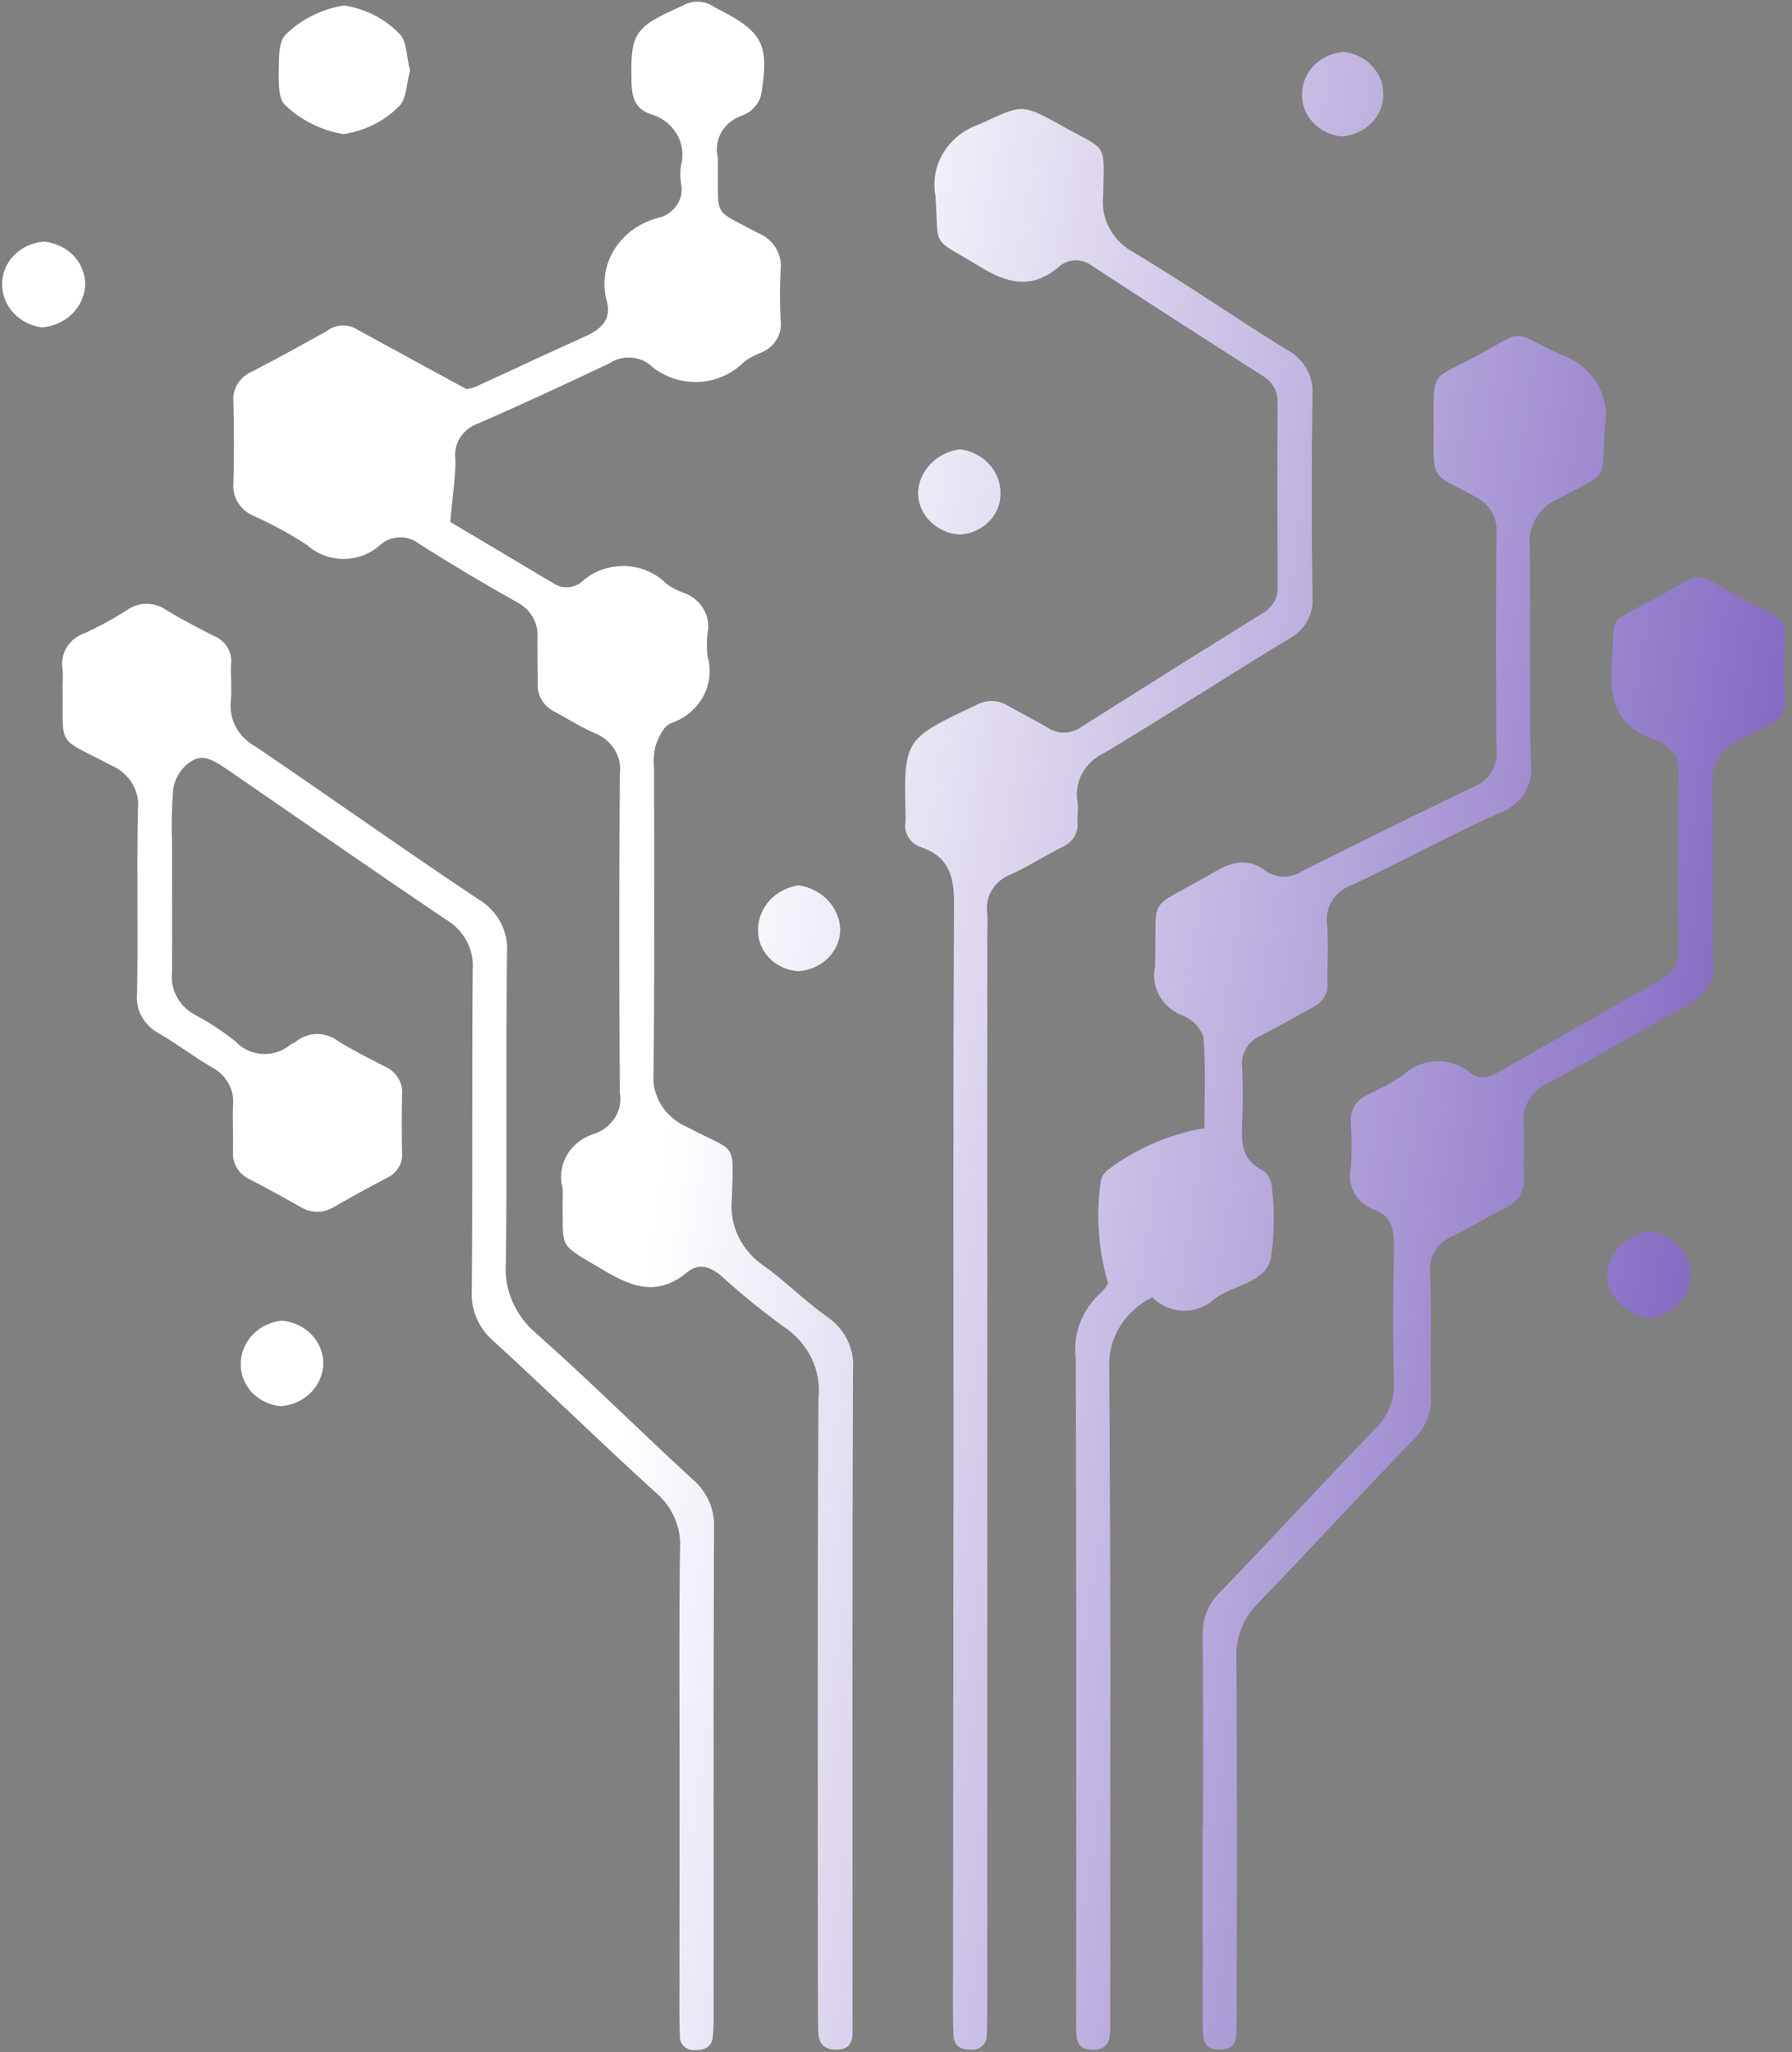 <svg width="124" height="142" viewBox="0 0 124 142" fill="none" xmlns="http://www.w3.org/2000/svg">
<rect x="0" y="0" width="124" height="142" fill="#808080" stroke="none"/>
<path d="M31.154 36.117C33.366 37.435 35.856 38.91 38.337 40.392C38.633 40.579 38.989 40.666 39.345 40.636C39.701 40.606 40.035 40.462 40.292 40.229C40.685 39.877 41.15 39.603 41.657 39.422C42.165 39.24 42.706 39.156 43.249 39.172C43.792 39.189 44.325 39.307 44.819 39.519C45.313 39.731 45.757 40.034 46.126 40.408C46.46 40.653 46.831 40.85 47.227 40.993C47.832 41.19 48.341 41.586 48.66 42.108C48.978 42.63 49.083 43.242 48.957 43.832C48.895 44.36 48.895 44.892 48.957 45.42C49.234 46.35 49.126 47.343 48.656 48.202C48.186 49.06 47.388 49.72 46.422 50.049C45.922 50.235 45.578 51.022 45.365 51.595C45.238 52.112 45.203 52.645 45.261 53.172C45.261 60.199 45.302 67.204 45.224 74.219C45.148 74.997 45.33 75.777 45.746 76.454C46.162 77.13 46.792 77.668 47.547 77.994C51.04 79.846 50.753 78.865 50.642 82.997C50.55 83.88 50.706 84.77 51.095 85.578C51.484 86.386 52.093 87.084 52.86 87.601C54.357 88.675 55.671 90.013 57.182 91.087C57.805 91.501 58.302 92.06 58.625 92.709C58.948 93.357 59.087 94.074 59.026 94.788C58.966 108.82 58.993 122.854 58.993 136.885V140.654C58.993 141.326 58.781 141.818 57.937 141.846C57.039 141.874 56.655 141.43 56.626 140.654C56.602 139.994 56.593 139.33 56.593 138.667C56.593 124.703 56.554 110.737 56.635 96.773C56.74 95.827 56.576 94.872 56.16 94.005C55.744 93.138 55.091 92.39 54.267 91.837C52.76 90.75 51.32 89.581 49.957 88.338C49.191 87.677 48.373 87.354 47.535 88.056C45.593 89.659 43.881 89.158 41.896 87.978C38.553 85.991 38.987 86.572 38.927 83.2C38.947 82.869 38.947 82.538 38.927 82.207C38.717 81.43 38.832 80.607 39.249 79.907C39.666 79.207 40.353 78.685 41.169 78.447C41.761 78.234 42.256 77.835 42.57 77.318C42.884 76.801 42.998 76.197 42.893 75.61C42.833 68.263 42.833 60.917 42.893 53.571C42.972 52.984 42.844 52.389 42.529 51.877C42.214 51.365 41.729 50.964 41.148 50.735C40.196 50.319 39.316 49.757 38.403 49.265C38.024 49.085 37.709 48.805 37.497 48.46C37.284 48.114 37.183 47.718 37.206 47.32C37.206 46.261 37.182 45.204 37.188 44.141C37.23 43.647 37.12 43.151 36.87 42.715C36.62 42.278 36.241 41.918 35.778 41.679C33.483 40.392 31.23 39.048 29.02 37.648C28.644 37.342 28.161 37.176 27.663 37.185C27.166 37.193 26.689 37.374 26.326 37.693C25.649 38.322 24.737 38.677 23.785 38.68C22.833 38.683 21.918 38.335 21.237 37.71C20.082 36.958 18.865 36.294 17.598 35.723C17.144 35.541 16.761 35.231 16.502 34.837C16.242 34.442 16.119 33.982 16.149 33.519C16.206 31.6 16.197 29.68 16.149 27.757C16.116 27.327 16.226 26.897 16.463 26.528C16.701 26.159 17.054 25.867 17.475 25.694C19.205 24.809 20.896 23.862 22.59 22.926C22.857 22.71 23.186 22.575 23.536 22.536C23.885 22.498 24.239 22.559 24.551 22.712C27.029 24.078 29.525 25.422 32.276 26.928C32.501 26.903 32.72 26.845 32.926 26.757C35.461 25.604 37.963 24.41 40.507 23.277C41.579 22.799 42.267 22.139 42.025 20.978C41.834 20.362 41.778 19.716 41.86 19.08C41.942 18.443 42.161 17.829 42.504 17.274C42.846 16.72 43.305 16.236 43.853 15.853C44.4 15.469 45.025 15.194 45.688 15.044C46.199 14.884 46.627 14.551 46.891 14.111C47.155 13.67 47.235 13.153 47.116 12.661C47.061 12.265 47.061 11.864 47.116 11.469C47.329 10.726 47.224 9.934 46.823 9.263C46.422 8.592 45.757 8.096 44.97 7.88C43.976 7.528 43.737 6.778 43.704 5.816C43.608 2.266 43.83 1.912 47.23 0.397C47.556 0.203 47.937 0.105 48.323 0.118C48.709 0.131 49.081 0.254 49.391 0.47C49.449 0.508 49.51 0.542 49.574 0.572C52.776 2.177 53.225 3.059 52.696 6.401C52.641 6.762 52.483 7.102 52.238 7.386C51.993 7.669 51.672 7.884 51.307 8.009C50.71 8.22 50.215 8.628 49.914 9.156C49.614 9.685 49.528 10.298 49.672 10.882C49.685 11.08 49.685 11.279 49.672 11.477C49.723 15.098 49.25 14.417 52.417 16.107C52.937 16.312 53.373 16.669 53.661 17.124C53.949 17.579 54.074 18.109 54.019 18.636C53.953 19.827 53.953 21.021 54.019 22.212C54.074 22.675 53.966 23.142 53.711 23.542C53.456 23.942 53.067 24.252 52.606 24.424C52.215 24.58 51.846 24.78 51.507 25.02C51.097 25.448 50.599 25.794 50.042 26.036C49.486 26.279 48.883 26.414 48.27 26.433C47.657 26.451 47.047 26.354 46.475 26.145C45.903 25.936 45.382 25.622 44.943 25.219C44.557 24.925 44.079 24.757 43.582 24.742C43.085 24.726 42.596 24.863 42.19 25.132C39.178 26.557 36.155 27.971 33.093 29.303C32.57 29.487 32.129 29.832 31.842 30.282C31.555 30.732 31.439 31.26 31.513 31.779C31.531 33.041 31.309 34.329 31.154 36.117Z" fill="url(#paint0_linear_1330_1489)"/>
<path d="M76.664 88.773C76.014 86.535 75.839 84.198 76.149 81.896C76.162 81.703 76.219 81.516 76.318 81.347C76.416 81.178 76.553 81.031 76.718 80.917C78.643 79.471 80.918 78.493 83.342 78.07C83.342 75.979 83.441 73.874 83.276 71.785C83.17 71.452 82.987 71.145 82.741 70.886C82.495 70.627 82.191 70.421 81.851 70.284C81.166 70.027 80.598 69.553 80.245 68.945C79.893 68.336 79.778 67.631 79.921 66.951C80.097 61.653 79.148 63.187 83.946 60.393C85.201 59.665 86.305 59.308 87.577 60.27C87.945 60.529 88.392 60.669 88.852 60.669C89.312 60.669 89.759 60.529 90.127 60.27C94.039 58.319 97.954 56.377 101.896 54.482C102.417 54.289 102.858 53.944 103.156 53.499C103.454 53.053 103.592 52.53 103.552 52.006C103.508 46.973 103.508 41.945 103.552 36.923C103.602 36.399 103.483 35.873 103.212 35.413C102.94 34.952 102.528 34.579 102.028 34.34C98.948 32.676 99.206 33.359 99.206 29.534C99.206 25.531 98.966 26.355 102.199 24.618C105.734 22.715 104.342 22.872 108.005 24.534C109.049 24.894 109.925 25.586 110.482 26.489C111.038 27.393 111.24 28.451 111.052 29.48C110.783 33.32 111.537 32.572 107.868 34.489C107.203 34.776 106.652 35.252 106.292 35.849C105.931 36.446 105.78 37.135 105.859 37.817C105.937 42.784 105.82 47.75 105.928 52.714C106.05 53.455 105.898 54.212 105.499 54.86C105.099 55.508 104.475 56.009 103.731 56.278C100.304 57.799 97.023 59.615 93.629 61.211C93.033 61.407 92.527 61.792 92.199 62.3C91.872 62.807 91.742 63.406 91.833 63.994C91.944 65.306 91.833 66.639 91.866 67.968C91.899 68.331 91.813 68.695 91.622 69.011C91.43 69.328 91.141 69.583 90.792 69.742C89.627 70.355 88.499 71.035 87.323 71.625C86.874 71.808 86.5 72.12 86.253 72.516C86.007 72.912 85.901 73.372 85.952 73.829C86.024 75.147 86.006 76.474 85.952 77.803C85.898 79.133 85.931 80.299 87.415 81.013C87.598 81.155 87.747 81.333 87.85 81.534C87.953 81.734 88.009 81.954 88.014 82.177C88.216 83.82 88.189 85.481 87.933 87.118C87.511 88.804 85.329 88.917 84.042 89.886C83.759 90.156 83.42 90.368 83.046 90.509C82.672 90.65 82.271 90.717 81.869 90.707C81.466 90.696 81.07 90.608 80.705 90.447C80.34 90.287 80.014 90.058 79.747 89.774C78.821 90.227 78.05 90.915 77.52 91.76C76.991 92.605 76.725 93.573 76.754 94.552C76.859 109.244 76.826 123.936 76.826 138.625C76.826 139.221 76.826 139.817 76.826 140.413C76.826 141.208 76.646 141.877 75.559 141.849C74.563 141.824 74.473 141.191 74.47 140.48V138.892C74.47 123.939 74.494 108.986 74.44 94.035C74.328 93.186 74.433 92.324 74.745 91.52C75.057 90.716 75.568 89.994 76.236 89.412C76.419 89.222 76.571 89.008 76.688 88.776L76.664 88.773Z" fill="url(#paint1_linear_1330_1489)"/>
<path d="M65.979 100.686C65.979 87.97 65.946 75.257 66.018 62.558C66.018 60.723 65.718 59.309 63.719 58.623C63.349 58.495 63.041 58.248 62.847 57.925C62.654 57.603 62.588 57.227 62.662 56.864V56.453C62.54 51.138 62.549 51.152 67.55 48.794C67.877 48.603 68.255 48.505 68.64 48.51C69.025 48.516 69.4 48.625 69.72 48.825C70.618 49.342 71.552 49.806 72.45 50.329C72.787 50.568 73.198 50.697 73.62 50.697C74.043 50.697 74.454 50.568 74.791 50.329C78.991 47.666 83.204 45.023 87.431 42.4C87.756 42.203 88.019 41.927 88.19 41.601C88.361 41.276 88.435 40.912 88.403 40.55C88.388 36.311 88.388 32.073 88.403 27.834C88.419 27.471 88.331 27.11 88.149 26.789C87.966 26.469 87.695 26.2 87.365 26.01C83.417 23.48 79.46 20.951 75.539 18.379C75.207 18.126 74.786 17.998 74.359 18.02C73.931 18.042 73.528 18.213 73.228 18.5C71.346 20.071 69.666 19.596 67.772 18.432C64.341 16.335 64.991 17.333 64.728 13.533C64.536 12.507 64.736 11.451 65.29 10.55C65.846 9.648 66.721 8.959 67.763 8.603C70.66 7.29 70.588 7.088 73.378 8.651C76.715 10.52 76.401 9.733 76.335 13.581C76.251 14.36 76.411 15.145 76.795 15.841C77.179 16.536 77.77 17.111 78.496 17.496C82.052 19.627 85.464 21.979 88.972 24.163C89.556 24.458 90.038 24.901 90.365 25.442C90.691 25.983 90.847 26.6 90.816 27.221C90.75 31.919 90.75 36.621 90.816 41.326C90.863 41.913 90.729 42.501 90.43 43.019C90.13 43.537 89.678 43.963 89.128 44.246C84.869 46.829 80.705 49.536 76.437 52.094C75.773 52.395 75.231 52.891 74.893 53.506C74.555 54.122 74.438 54.823 74.56 55.506C74.629 55.961 74.539 56.434 74.56 56.897C74.598 57.261 74.511 57.627 74.311 57.941C74.112 58.255 73.811 58.501 73.453 58.643C72.279 59.239 71.166 59.95 69.969 60.504C69.409 60.713 68.941 61.095 68.641 61.586C68.341 62.076 68.227 62.648 68.316 63.208C68.367 63.803 68.316 64.399 68.316 64.995V138.682C68.316 139.41 68.316 140.138 68.272 140.869C68.28 141.002 68.257 141.135 68.206 141.259C68.154 141.383 68.075 141.496 67.973 141.588C67.871 141.681 67.749 141.752 67.615 141.796C67.481 141.84 67.338 141.857 67.197 141.844C66.425 141.867 66 141.546 65.973 140.81C65.952 140.214 65.943 139.618 65.943 139.022L65.979 100.686Z" fill="url(#paint2_linear_1330_1489)"/>
<path d="M47.026 123.243C47.026 117.88 46.981 112.514 47.056 107.163C47.102 106.445 46.977 105.727 46.69 105.06C46.403 104.393 45.961 103.795 45.397 103.309C41.596 99.86 37.953 96.282 34.164 92.822C33.651 92.382 33.248 91.84 32.986 91.236C32.724 90.632 32.609 89.98 32.649 89.328C32.709 81.916 32.649 74.504 32.709 67.093C32.762 66.409 32.617 65.725 32.288 65.114C31.959 64.502 31.459 63.986 30.841 63.621C25.75 60.203 20.731 56.684 15.681 53.221C14.322 52.291 13.78 52.196 12.886 52.94C12.398 53.383 12.082 53.965 11.988 54.596C11.884 55.785 11.855 56.979 11.901 58.171C11.901 61.218 11.928 64.259 11.901 67.309C11.837 67.901 11.96 68.498 12.257 69.025C12.553 69.552 13.008 69.984 13.565 70.269C14.542 70.795 15.465 71.406 16.322 72.093C16.554 72.341 16.837 72.544 17.153 72.689C17.47 72.834 17.814 72.918 18.166 72.936C18.517 72.955 18.869 72.908 19.201 72.797C19.533 72.686 19.838 72.515 20.099 72.292C20.207 72.211 20.353 72.177 20.464 72.093C20.86 71.759 21.369 71.569 21.9 71.557C22.431 71.546 22.95 71.713 23.362 72.028C24.385 72.669 25.535 73.245 26.654 73.816C27.035 73.991 27.351 74.27 27.559 74.617C27.767 74.963 27.859 75.362 27.821 75.758C27.79 77.083 27.79 78.408 27.821 79.733C27.86 80.096 27.78 80.462 27.591 80.782C27.402 81.101 27.114 81.359 26.765 81.52C25.536 82.159 24.321 82.826 23.122 83.521C22.771 83.743 22.357 83.86 21.934 83.857C21.51 83.853 21.098 83.729 20.752 83.502C19.608 82.855 18.453 82.22 17.285 81.616C16.906 81.438 16.593 81.157 16.385 80.81C16.178 80.462 16.087 80.064 16.124 79.668C16.148 78.611 16.085 77.551 16.124 76.489C16.179 75.961 16.068 75.43 15.805 74.962C15.543 74.493 15.139 74.106 14.646 73.85C13.379 73.124 12.251 72.231 10.985 71.508C10.47 71.228 10.054 70.813 9.788 70.314C9.522 69.814 9.418 69.252 9.488 68.698C9.557 64.465 9.455 60.226 9.545 55.993C9.611 55.376 9.472 54.755 9.147 54.215C8.821 53.675 8.326 53.244 7.728 52.98C3.789 50.911 4.409 51.841 4.331 47.51C4.331 47.114 4.37 46.715 4.331 46.318C4.235 45.794 4.338 45.256 4.622 44.796C4.906 44.336 5.353 43.984 5.884 43.803C6.896 43.342 7.87 42.81 8.797 42.212C9.19 41.932 9.67 41.782 10.163 41.785C10.656 41.788 11.134 41.944 11.524 42.228C12.58 42.869 13.694 43.457 14.816 44.016C15.203 44.178 15.525 44.45 15.736 44.795C15.947 45.139 16.035 45.538 15.989 45.933C15.947 46.793 16.049 47.659 15.972 48.516C15.902 49.139 16.026 49.767 16.328 50.325C16.63 50.883 17.098 51.347 17.675 51.661C22.811 55.138 27.851 58.736 33.017 62.176C33.698 62.567 34.251 63.125 34.615 63.791C34.98 64.457 35.141 65.205 35.083 65.951C34.987 73.105 35.107 80.255 35.002 87.395C34.936 88.307 35.092 89.222 35.458 90.069C35.824 90.916 36.391 91.674 37.115 92.285C40.791 95.557 44.281 99.017 47.891 102.345C48.385 102.758 48.776 103.268 49.039 103.839C49.301 104.409 49.427 105.027 49.408 105.648C49.366 116.972 49.387 128.283 49.384 139.599C49.389 140.063 49.367 140.528 49.318 140.99C49.243 141.634 48.8 141.876 48.148 141.87C48.008 141.889 47.865 141.878 47.73 141.839C47.595 141.8 47.47 141.734 47.365 141.645C47.26 141.556 47.177 141.447 47.122 141.324C47.067 141.202 47.041 141.07 47.047 140.937C47.02 140.408 47.014 139.88 47.014 139.349C47.018 133.973 47.022 128.604 47.026 123.243Z" fill="url(#paint3_linear_1330_1489)"/>
<path d="M83.245 126.457C83.245 122.022 83.274 117.587 83.224 113.146C83.204 112.59 83.305 112.036 83.52 111.518C83.735 111 84.06 110.529 84.475 110.133C88.067 106.411 91.562 102.602 95.151 98.889C95.59 98.467 95.931 97.965 96.155 97.414C96.379 96.863 96.481 96.275 96.453 95.685C96.379 92.506 96.402 89.327 96.453 86.148C96.453 85.072 96.292 84.161 95.109 83.72C94.513 83.505 94.019 83.096 93.72 82.566C93.42 82.037 93.334 81.423 93.478 80.839C93.548 79.78 93.548 78.718 93.478 77.66C93.438 77.263 93.532 76.864 93.747 76.52C93.962 76.176 94.287 75.904 94.675 75.743C95.494 75.362 96.284 74.928 97.04 74.444C97.645 73.839 98.479 73.48 99.363 73.445C100.246 73.411 101.109 73.703 101.766 74.259C102.386 74.767 103.065 74.54 103.715 74.177C107.44 72.049 111.171 69.929 114.906 67.819C115.307 67.613 115.637 67.303 115.857 66.927C116.076 66.55 116.176 66.123 116.145 65.694C116.125 61.589 116.125 57.483 116.145 53.378C116.173 52.947 116.06 52.518 115.821 52.149C115.582 51.78 115.228 51.489 114.807 51.315C114.749 51.278 114.688 51.245 114.625 51.216C111.88 50.353 111.332 48.476 111.524 45.954C111.772 42.441 111.174 43.214 114.314 41.539C118.327 39.391 116.771 39.408 120.821 41.567C123.907 43.214 123.515 42.41 123.473 46.019C123.443 50.126 124.203 49.173 120.375 51.219C119.772 51.477 119.269 51.902 118.932 52.438C118.596 52.973 118.443 53.593 118.495 54.212C118.564 58.316 118.465 62.423 118.549 66.529C118.623 67.144 118.491 67.766 118.173 68.308C117.854 68.851 117.365 69.287 116.771 69.556C113.532 71.285 110.401 73.194 107.169 74.933C106.592 75.178 106.113 75.588 105.8 76.105C105.487 76.622 105.356 77.218 105.427 77.809C105.499 79.001 105.391 80.192 105.448 81.384C105.515 81.845 105.42 82.314 105.177 82.72C104.935 83.126 104.558 83.446 104.104 83.633C102.907 84.195 101.817 84.937 100.623 85.493C100.073 85.703 99.612 86.077 99.311 86.558C99.011 87.039 98.888 87.599 98.962 88.152C99.072 90.994 98.962 93.841 99.016 96.694C99.043 97.217 98.957 97.74 98.761 98.23C98.566 98.72 98.265 99.168 97.878 99.544C94.238 103.319 90.695 107.176 87.055 110.945C86.551 111.445 86.159 112.035 85.902 112.68C85.645 113.325 85.528 114.012 85.558 114.7C85.609 122.851 85.582 131.002 85.582 139.126C85.582 139.721 85.582 140.317 85.537 140.913C85.498 141.56 85.088 141.832 84.421 141.838C83.753 141.844 83.328 141.596 83.268 140.947C83.221 140.416 83.221 139.884 83.221 139.353V126.438L83.245 126.457Z" fill="url(#paint4_linear_1330_1489)"/>
<path d="M28.374 4.877C28.117 5.76 28.15 6.921 27.554 7.407C26.546 8.413 25.208 9.073 23.753 9.282C22.24 9.023 20.849 8.333 19.769 7.306C19.251 6.896 19.284 5.721 19.284 4.922C19.302 4.034 19.257 2.814 19.817 2.348C20.888 1.31 22.284 0.621 23.801 0.38C25.254 0.598 26.587 1.269 27.584 2.286C28.171 2.781 28.12 3.947 28.374 4.877Z" fill="url(#paint5_linear_1330_1489)"/>
<path d="M5.892 19.748C5.855 20.492 5.53 21.197 4.979 21.732C4.429 22.268 3.689 22.596 2.899 22.657C2.141 22.558 1.446 22.206 0.941 21.666C0.437 21.125 0.155 20.433 0.148 19.714C0.131 18.963 0.421 18.235 0.958 17.678C1.495 17.121 2.239 16.779 3.037 16.721C3.832 16.792 4.57 17.144 5.1 17.706C5.63 18.268 5.913 18.998 5.892 19.748Z" fill="url(#paint6_linear_1330_1489)"/>
<path d="M63.522 34.071C63.562 33.333 63.876 32.632 64.408 32.088C64.94 31.544 65.658 31.192 66.437 31.091C67.225 31.195 67.946 31.567 68.461 32.137C68.976 32.708 69.25 33.436 69.23 34.183C69.231 34.9 68.941 35.59 68.418 36.113C67.896 36.635 67.181 36.95 66.419 36.994C65.631 36.944 64.892 36.614 64.354 36.071C63.816 35.528 63.518 34.813 63.522 34.071Z" fill="url(#paint7_linear_1330_1489)"/>
<path d="M95.72 6.483C95.737 7.232 95.445 7.959 94.905 8.51C94.365 9.062 93.619 9.396 92.823 9.443C92.064 9.362 91.365 9.019 90.861 8.481C90.356 7.943 90.083 7.248 90.093 6.531C90.091 5.789 90.388 5.073 90.925 4.528C91.462 3.983 92.199 3.649 92.987 3.594C93.74 3.68 94.433 4.021 94.936 4.553C95.44 5.085 95.718 5.772 95.72 6.483Z" fill="url(#paint8_linear_1330_1489)"/>
<path d="M58.142 64.288C58.147 65.034 57.846 65.753 57.303 66.297C56.759 66.841 56.014 67.168 55.221 67.212C54.46 67.157 53.749 66.832 53.235 66.301C52.721 65.771 52.442 65.076 52.456 64.359C52.452 63.613 52.734 62.891 53.249 62.324C53.764 61.757 54.479 61.382 55.263 61.267C56.041 61.38 56.753 61.744 57.278 62.294C57.803 62.845 58.108 63.55 58.142 64.288Z" fill="url(#paint9_linear_1330_1489)"/>
<path d="M111.2 88.055C111.294 87.352 111.627 86.696 112.151 86.186C112.674 85.676 113.359 85.338 114.104 85.224C114.898 85.316 115.63 85.679 116.158 86.243C116.687 86.808 116.976 87.536 116.971 88.288C116.953 89.01 116.66 89.702 116.145 90.239C115.631 90.776 114.929 91.123 114.166 91.217C113.34 91.135 112.576 90.765 112.027 90.179C111.477 89.593 111.182 88.835 111.2 88.055Z" fill="url(#paint10_linear_1330_1489)"/>
<path d="M16.668 94.237C16.701 93.523 17.005 92.844 17.524 92.322C18.044 91.8 18.746 91.47 19.503 91.392C20.332 91.463 21.097 91.839 21.632 92.439C22.167 93.038 22.427 93.812 22.355 94.591C22.287 95.297 21.956 95.957 21.42 96.456C20.884 96.955 20.177 97.26 19.425 97.317C18.629 97.241 17.896 96.877 17.381 96.302C16.867 95.727 16.611 94.986 16.668 94.237Z" fill="url(#paint11_linear_1330_1489)"/>
<defs>
<linearGradient id="paint0_linear_1330_1489" x1="55.496" y1="18.428" x2="223.496" y2="44.664" gradientUnits="userSpaceOnUse">
<stop stop-color="white"/>
<stop offset="0.5" stop-color="#6D50B8"/>
<stop offset="1" stop-color="#34219C"/>
</linearGradient>
<linearGradient id="paint1_linear_1330_1489" x1="55.496" y1="18.428" x2="223.496" y2="44.664" gradientUnits="userSpaceOnUse">
<stop stop-color="white"/>
<stop offset="0.5" stop-color="#6D50B8"/>
<stop offset="1" stop-color="#34219C"/>
</linearGradient>
<linearGradient id="paint2_linear_1330_1489" x1="55.496" y1="18.428" x2="223.496" y2="44.664" gradientUnits="userSpaceOnUse">
<stop stop-color="white"/>
<stop offset="0.5" stop-color="#6D50B8"/>
<stop offset="1" stop-color="#34219C"/>
</linearGradient>
<linearGradient id="paint3_linear_1330_1489" x1="55.496" y1="18.428" x2="223.496" y2="44.664" gradientUnits="userSpaceOnUse">
<stop stop-color="white"/>
<stop offset="0.5" stop-color="#6D50B8"/>
<stop offset="1" stop-color="#34219C"/>
</linearGradient>
<linearGradient id="paint4_linear_1330_1489" x1="55.496" y1="18.428" x2="223.496" y2="44.664" gradientUnits="userSpaceOnUse">
<stop stop-color="white"/>
<stop offset="0.5" stop-color="#6D50B8"/>
<stop offset="1" stop-color="#34219C"/>
</linearGradient>
<linearGradient id="paint5_linear_1330_1489" x1="55.496" y1="18.428" x2="223.496" y2="44.664" gradientUnits="userSpaceOnUse">
<stop stop-color="white"/>
<stop offset="0.5" stop-color="#6D50B8"/>
<stop offset="1" stop-color="#34219C"/>
</linearGradient>
<linearGradient id="paint6_linear_1330_1489" x1="55.496" y1="18.428" x2="223.496" y2="44.664" gradientUnits="userSpaceOnUse">
<stop stop-color="white"/>
<stop offset="0.5" stop-color="#6D50B8"/>
<stop offset="1" stop-color="#34219C"/>
</linearGradient>
<linearGradient id="paint7_linear_1330_1489" x1="55.496" y1="18.428" x2="223.496" y2="44.664" gradientUnits="userSpaceOnUse">
<stop stop-color="white"/>
<stop offset="0.5" stop-color="#6D50B8"/>
<stop offset="1" stop-color="#34219C"/>
</linearGradient>
<linearGradient id="paint8_linear_1330_1489" x1="55.496" y1="18.428" x2="223.496" y2="44.664" gradientUnits="userSpaceOnUse">
<stop stop-color="white"/>
<stop offset="0.5" stop-color="#6D50B8"/>
<stop offset="1" stop-color="#34219C"/>
</linearGradient>
<linearGradient id="paint9_linear_1330_1489" x1="55.496" y1="18.428" x2="223.496" y2="44.664" gradientUnits="userSpaceOnUse">
<stop stop-color="white"/>
<stop offset="0.5" stop-color="#6D50B8"/>
<stop offset="1" stop-color="#34219C"/>
</linearGradient>
<linearGradient id="paint10_linear_1330_1489" x1="55.496" y1="18.428" x2="223.496" y2="44.664" gradientUnits="userSpaceOnUse">
<stop stop-color="white"/>
<stop offset="0.5" stop-color="#6D50B8"/>
<stop offset="1" stop-color="#34219C"/>
</linearGradient>
<linearGradient id="paint11_linear_1330_1489" x1="55.496" y1="18.428" x2="223.496" y2="44.664" gradientUnits="userSpaceOnUse">
<stop stop-color="white"/>
<stop offset="0.5" stop-color="#6D50B8"/>
<stop offset="1" stop-color="#34219C"/>
</linearGradient>
</defs>
</svg>
